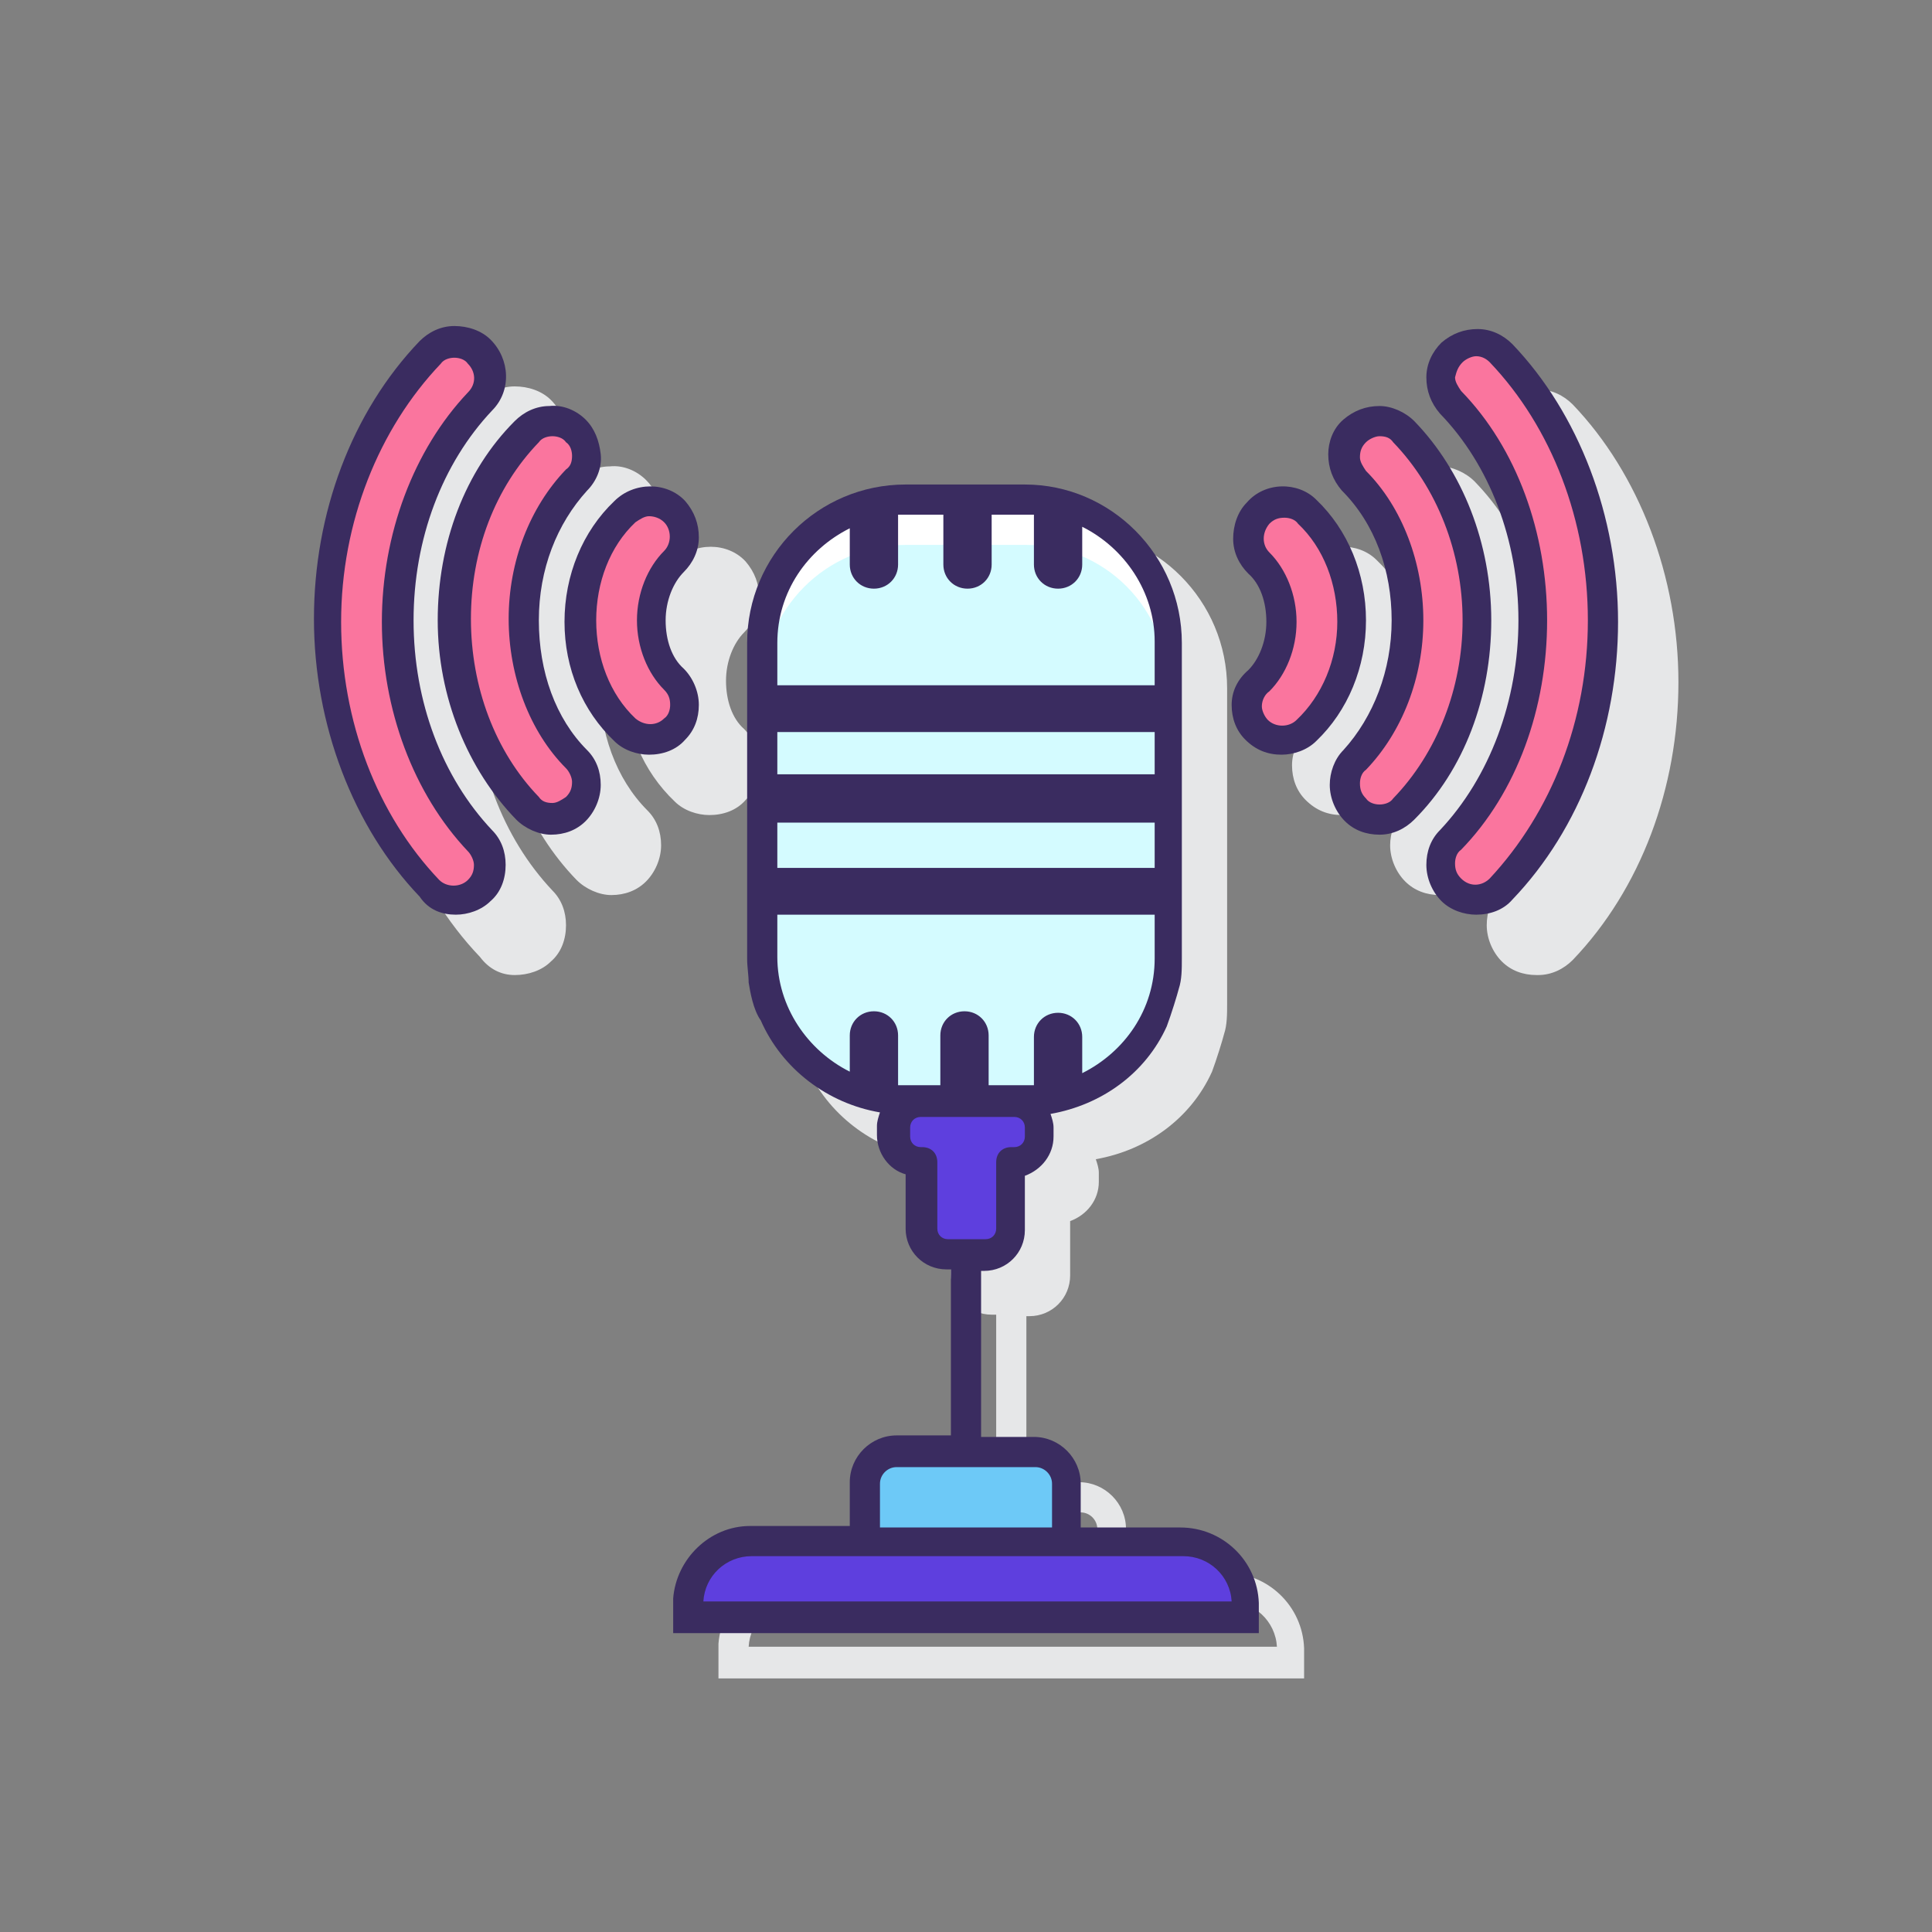<?xml version="1.0" encoding="UTF-8"?>
<!-- Generator: Adobe Illustrator 26.1.0, SVG Export Plug-In . SVG Version: 6.00 Build 0)  -->
<svg xmlns="http://www.w3.org/2000/svg" xmlns:xlink="http://www.w3.org/1999/xlink" version="1.1" id="Layer_1" x="0px" y="0px" viewBox="0 0 128 128" style="enable-background:new 0 0 128 128;" xml:space="preserve">
<rect x="0" y="0" width="128" height="128" fill="#808080" stroke="none"/>
<style type="text/css">
	.st0{fill:#E6E7E8;}
	.st1{fill:#D4FBFF;}
	.st2{fill:#FFFFFF;}
	.st3{fill:#5E3FDE;}
	.st4{fill:#6DC9F7;}
	.st5{fill:#FA759E;}
	.st6{fill:#3A2C60;}
</style>
<path class="st0" d="M86.4,109.2c-0.1-2.8-2.4-5-5.2-5h-6.6v-2.9c0-1.7-1.4-3.1-3.1-3.1H68v-11h0.2c1.5,0,2.7-1.2,2.7-2.7v-3.6  c1.1-0.4,1.9-1.4,1.9-2.6v-0.6c0-0.3-0.1-0.6-0.2-0.9c3.4-0.6,6.3-2.7,7.7-5.8c0.3-0.8,0.7-2.1,0.8-2.5c0.2-0.6,0.2-1.3,0.2-2V45.6  c0-5.8-4.7-10.5-10.4-10.5H63c-5.8,0-10.5,4.7-10.5,10.5v20.9c0,0.6,0.1,1.1,0.1,1.6c0.1,0.6,0.3,1.8,0.8,2.5  c1.4,3.2,4.4,5.5,7.9,6.1c-0.1,0.3-0.2,0.6-0.2,0.9v0.6c0,1.2,0.8,2.3,1.9,2.6v3.6c0,1.5,1.2,2.7,2.7,2.7H66v11h-3.6  c-1.7,0-3.1,1.4-3.1,3.1v2.9h-6.6c-2.7,0-4.9,2.2-5.1,4.8v2.3h1h36.9h0.9L86.4,109.2L86.4,109.2z M61.3,101.3c0-0.6,0.5-1.1,1.1-1.1  h9.2c0.6,0,1.1,0.5,1.1,1.1v2.9H61.3V101.3z M49.6,109.1c0.1-1.7,1.5-3,3.2-3h7.6h13.4h7.6c1.7,0,3.1,1.3,3.2,3H49.6z"></path>
<g>
	<g>
		<path class="st0" d="M85.6,50.7c0,0.9,0.3,1.7,0.9,2.3c0.7,0.7,1.5,1,2.4,1c0.8,0,1.7-0.3,2.3-0.9c2.1-2,3.3-4.9,3.3-8    s-1.2-6-3.3-8c-1.2-1.2-3.4-1.2-4.6,0.2c-0.6,0.6-0.9,1.5-0.9,2.4s0.4,1.7,1,2.3c0.8,0.7,1.2,1.9,1.2,3.2s-0.5,2.5-1.2,3.2    C86,49,85.6,49.8,85.6,50.7z"></path>
		<path class="st0" d="M96.2,45.1c0,3.3-1.2,6.4-3.2,8.6c-0.6,0.6-0.9,1.5-0.9,2.3c0,0.9,0.4,1.8,1,2.4c0.6,0.6,1.4,0.9,2.3,0.9l0,0    c0.9,0,1.7-0.4,2.3-1c3.3-3.3,5.1-8.1,5.1-13.2s-1.9-9.9-5.1-13.2c-0.6-0.6-1.5-1-2.3-1c-0.9,0-1.7,0.3-2.4,0.9    c-0.6,0.6-1,1.5-1,2.3c0,0.9,0.3,1.7,0.9,2.4C95.1,38.7,96.2,41.8,96.2,45.1z"></path>
		<path class="st0" d="M104.6,45.1c0,5.3-1.9,10.4-5.2,13.9c-0.6,0.6-0.9,1.4-0.9,2.3c0,0.9,0.4,1.8,1,2.4s1.4,0.9,2.3,0.9h0.1    c0.9,0,1.7-0.4,2.3-1c4.5-4.7,7-11.4,7-18.4s-2.6-13.8-7-18.4c-0.6-0.6-1.4-1-2.3-1s-1.7,0.3-2.4,0.9c-1.3,1.3-1.4,3.4-0.1,4.7    C102.7,34.8,104.6,39.8,104.6,45.1z"></path>
		<path class="st0" d="M44.7,53.1c0.6,0.6,1.5,0.9,2.3,0.9c0.9,0,1.8-0.3,2.4-1c0.6-0.6,0.9-1.4,0.9-2.3c0-0.9-0.4-1.8-1-2.4    c-0.8-0.7-1.2-1.9-1.2-3.2s0.5-2.5,1.2-3.2c0.6-0.6,1-1.4,1-2.3c0-0.9-0.3-1.7-0.9-2.4c-1.2-1.3-3.4-1.3-4.7,0    c-2.1,2-3.3,4.9-3.3,8S42.6,51.1,44.7,53.1z"></path>
		<path class="st0" d="M38.2,58.3c0.6,0.6,1.5,1,2.3,1l0,0c0.9,0,1.7-0.3,2.3-0.9c0.6-0.6,1-1.5,1-2.4s-0.3-1.7-0.9-2.3    c-2.1-2.1-3.2-5.2-3.2-8.6s1.2-6.4,3.2-8.6c0.6-0.6,1-1.5,0.9-2.4c0-0.9-0.4-1.7-1-2.3s-1.5-1-2.4-0.9c-0.9,0-1.7,0.4-2.3,1    C34.8,35.2,33,40,33,45.1S35,55,38.2,58.3z"></path>
		<path class="st0" d="M34.1,64.6C34.2,64.6,34.2,64.6,34.1,64.6c0.9,0,1.8-0.3,2.4-0.9c0.7-0.6,1-1.5,1-2.4s-0.3-1.7-0.9-2.3    c-3.3-3.5-5.2-8.5-5.2-13.9s1.9-10.4,5.2-13.9c1.3-1.3,1.2-3.4-0.1-4.7c-0.6-0.6-1.5-0.9-2.4-0.9s-1.7,0.4-2.3,1    c-4.5,4.7-7,11.4-7,18.4s2.6,13.8,7,18.4C32.4,64.2,33.2,64.6,34.1,64.6z"></path>
	</g>
	<g>
		<g>
			<g>
				<g>
					<path class="st1" d="M68,72.9h-8c-5.2,0-9.5-4.2-9.5-9.5V42.6c0-5.2,4.2-9.5,9.5-9.5h8c5.2,0,9.4,4.2,9.4,9.5v20.9       C77.5,68.7,73.3,72.9,68,72.9z"></path>
					<path class="st2" d="M68,33.1h-8c-5.2,0-9.5,4.2-9.5,9.5v3c0-5.2,4.2-9.5,9.5-9.5h8c5.2,0,9.4,4.2,9.4,9.5v-3       C77.5,37.3,73.3,33.1,68,33.1z"></path>
				</g>
				<path class="st3" d="M82.4,107.1H45.6v-0.8c0-2.3,1.9-4.2,4.2-4.2h28.5c2.3,0,4.2,1.9,4.2,4.2L82.4,107.1L82.4,107.1z"></path>
				<path class="st4" d="M70.7,102.1H57.3v-3.9c0-1.1,0.9-2.1,2.1-2.1h9.2c1.1,0,2.1,0.9,2.1,2.1V102.1z"></path>
				<path class="st3" d="M67.1,72.9h-6.2c-1,0-1.7,0.8-1.7,1.7v0.6c0,1,0.8,1.7,1.7,1.7H61v4.4c0,1,0.8,1.7,1.7,1.7h2.5      c1,0,1.7-0.8,1.7-1.7v-4.4H67c1,0,1.7-0.8,1.7-1.7v-0.6C68.9,73.7,68.1,72.9,67.1,72.9z"></path>
			</g>
		</g>
		<g>
			<g>
				<path class="st5" d="M82.6,46.7c0-0.6,0.2-1.2,0.7-1.7c1-0.9,1.5-2.4,1.5-3.9s-0.6-3-1.5-3.9s-1-2.4-0.1-3.3      c0.9-0.9,2.4-1,3.3-0.1c1.9,1.8,3,4.5,3,7.3s-1.1,5.5-3,7.3c-0.9,0.9-2.4,0.9-3.3-0.1C82.9,47.9,82.6,47.3,82.6,46.7z"></path>
				<path class="st5" d="M89.1,52c0-0.6,0.2-1.2,0.7-1.6c2.2-2.3,3.5-5.7,3.5-9.2s-1.3-7-3.5-9.2c-0.9-0.9-0.9-2.4,0-3.3      s2.4-0.9,3.3,0c3.1,3.2,4.8,7.7,4.8,12.5s-1.8,9.3-4.8,12.5c-0.9,0.9-2.4,0.9-3.3,0C89.3,53.2,89.1,52.6,89.1,52z"></path>
				<path class="st5" d="M95.5,57.3c0-0.6,0.2-1.2,0.6-1.6c3.5-3.6,5.5-8.9,5.5-14.5s-2-10.9-5.5-14.5c-0.9-0.9-0.9-2.4,0.1-3.3      s2.4-0.9,3.3,0.1c4.3,4.5,6.8,11,6.8,17.8s-2.5,13.3-6.8,17.8c-0.9,0.9-2.4,1-3.3,0.1C95.7,58.5,95.5,57.9,95.5,57.3z"></path>
			</g>
			<g>
				<path class="st5" d="M45.4,46.7c0-0.6-0.2-1.2-0.7-1.7c-1-0.9-1.5-2.4-1.5-3.9s0.6-3,1.5-3.9s1-2.4,0.1-3.3      c-0.9-0.9-2.4-1-3.3-0.1c-1.9,1.8-3,4.5-3,7.3s1.1,5.5,3,7.3c0.9,0.9,2.4,0.9,3.3-0.1C45.1,47.9,45.4,47.3,45.4,46.7z"></path>
				<path class="st5" d="M38.9,52c0-0.6-0.2-1.2-0.7-1.6c-2.2-2.3-3.5-5.7-3.5-9.2s1.3-7,3.5-9.2c0.9-0.9,0.9-2.4,0-3.3      s-2.4-0.9-3.3,0c-3.1,3.2-4.8,7.7-4.8,12.5s1.8,9.3,4.8,12.5c0.9,0.9,2.4,0.9,3.3,0C38.7,53.2,38.9,52.6,38.9,52z"></path>
				<g>
					<path class="st5" d="M32.5,57.3c0-0.6-0.2-1.2-0.6-1.6c-3.5-3.6-5.5-8.9-5.5-14.5s2-10.9,5.5-14.5c0.9-0.9,0.9-2.4-0.1-3.3       s-2.4-0.9-3.3,0.1c-4.3,4.5-6.8,11-6.8,17.8s2.5,13.3,6.8,17.8c0.9,0.9,2.4,1,3.3,0.1C32.3,58.5,32.5,57.9,32.5,57.3z"></path>
					<g>
						<path class="st6" d="M81.6,46.7c0,0.9,0.3,1.7,0.9,2.3c0.7,0.7,1.5,1,2.4,1c0.8,0,1.7-0.3,2.3-0.9c2.1-2,3.3-4.9,3.3-8        s-1.2-6-3.3-8c-1.2-1.2-3.4-1.2-4.6,0.2c-0.6,0.6-0.9,1.5-0.9,2.4c0,0.9,0.4,1.7,1,2.3c0.8,0.7,1.2,1.9,1.2,3.2        s-0.5,2.5-1.2,3.2C82,45,81.6,45.8,81.6,46.7z M84.1,45.8c1.1-1.1,1.8-2.8,1.8-4.6s-0.7-3.5-1.8-4.6c-0.5-0.5-0.5-1.3,0-1.9        c0.3-0.3,0.6-0.4,1-0.4c0.3,0,0.7,0.1,0.9,0.4c1.7,1.6,2.6,4,2.6,6.5s-1,4.9-2.7,6.5c-0.5,0.5-1.4,0.5-1.9,0        c-0.2-0.2-0.4-0.6-0.4-0.9C83.6,46.4,83.8,46,84.1,45.8z"></path>
						<path class="st6" d="M92.2,41.1c0,3.3-1.2,6.4-3.2,8.6c-0.6,0.6-0.9,1.5-0.9,2.3c0,0.9,0.4,1.8,1,2.4c0.6,0.6,1.4,0.9,2.3,0.9        l0,0c0.9,0,1.7-0.4,2.3-1c3.3-3.3,5.1-8.1,5.1-13.2s-1.9-9.9-5.1-13.2c-0.6-0.6-1.5-1-2.3-1c-0.9,0-1.7,0.3-2.4,0.9        s-1,1.5-1,2.3c0,0.9,0.3,1.7,0.9,2.4C91.1,34.7,92.2,37.8,92.2,41.1z M90.5,29.3c0.2-0.2,0.6-0.4,0.9-0.4l0,0        c0.4,0,0.7,0.1,0.9,0.4c2.9,3,4.6,7.3,4.6,11.8s-1.7,8.8-4.6,11.8c-0.2,0.3-0.6,0.4-0.9,0.4s-0.7-0.1-0.9-0.4        c-0.3-0.3-0.4-0.6-0.4-1c0-0.3,0.1-0.7,0.4-0.9c2.4-2.5,3.8-6.1,3.8-9.9s-1.4-7.5-3.8-9.9c-0.2-0.3-0.4-0.6-0.4-0.9        C90.1,29.9,90.2,29.6,90.5,29.3z"></path>
						<path class="st6" d="M100.6,41.1c0,5.3-1.9,10.4-5.2,13.9c-0.6,0.6-0.9,1.4-0.9,2.3c0,0.9,0.4,1.8,1,2.4        c0.6,0.6,1.5,0.9,2.3,0.9c0.9,0,1.8-0.3,2.4-1c4.5-4.7,7-11.4,7-18.4s-2.6-13.8-7-18.4c-0.6-0.6-1.4-1-2.3-1s-1.7,0.3-2.4,0.9        c-0.6,0.6-1,1.4-1,2.3s0.3,1.7,0.9,2.4C98.7,30.8,100.6,35.8,100.6,41.1z M96.9,24c0.2-0.2,0.6-0.4,0.9-0.4l0,0        c0.4,0,0.7,0.2,0.9,0.4c4.1,4.3,6.5,10.5,6.5,17.1s-2.4,12.7-6.5,17.1c-0.5,0.5-1.3,0.6-1.9,0c-0.3-0.3-0.4-0.6-0.4-1        c0-0.3,0.1-0.7,0.4-0.9c3.7-3.8,5.7-9.4,5.7-15.2s-2-11.4-5.7-15.2c-0.2-0.3-0.4-0.6-0.4-0.9C96.5,24.6,96.6,24.3,96.9,24z"></path>
						<path class="st6" d="M40.7,49.1c0.6,0.6,1.5,0.9,2.3,0.9c0.9,0,1.8-0.3,2.4-1c0.6-0.6,0.9-1.4,0.9-2.3c0-0.9-0.4-1.8-1-2.4        c-0.8-0.7-1.2-1.9-1.2-3.2s0.5-2.5,1.2-3.2c0.6-0.6,1-1.4,1-2.3s-0.3-1.7-0.9-2.4c-1.2-1.3-3.4-1.3-4.7,0        c-2.1,2-3.3,4.9-3.3,8S38.6,47.1,40.7,49.1z M42.1,34.6c0.3-0.2,0.6-0.4,0.9-0.4c0.3,0,0.7,0.1,1,0.4c0.5,0.5,0.5,1.4,0,1.9        c-1.1,1.1-1.8,2.8-1.8,4.6s0.7,3.5,1.8,4.6c0.3,0.3,0.4,0.6,0.4,1c0,0.3-0.1,0.7-0.4,0.9c-0.5,0.5-1.3,0.5-1.9,0        c-1.7-1.6-2.6-4-2.6-6.5S40.4,36.2,42.1,34.6z"></path>
						<path class="st6" d="M34.2,54.3c0.6,0.6,1.5,1,2.3,1l0,0c0.9,0,1.7-0.3,2.3-0.9c0.6-0.6,1-1.5,1-2.4s-0.3-1.7-0.9-2.3        c-2.1-2.1-3.2-5.2-3.2-8.6s1.2-6.4,3.2-8.6c0.6-0.6,1-1.5,0.9-2.4s-0.4-1.7-1-2.3s-1.5-1-2.4-0.9c-0.9,0-1.7,0.4-2.3,1        C30.8,31.2,29,36,29,41.1S31,51,34.2,54.3z M35.7,29.3c0.2-0.3,0.6-0.4,0.9-0.4l0,0c0.3,0,0.7,0.1,0.9,0.4        c0.3,0.2,0.4,0.6,0.4,0.9c0,0.4-0.1,0.7-0.4,0.9c-2.4,2.5-3.8,6.1-3.8,9.9s1.4,7.5,3.8,9.9c0.2,0.2,0.4,0.6,0.4,0.9        c0,0.4-0.1,0.7-0.4,1c-0.3,0.2-0.6,0.4-0.9,0.4c-0.4,0-0.7-0.1-0.9-0.4c-2.9-3-4.5-7.3-4.5-11.8S32.8,32.3,35.7,29.3z"></path>
						<path class="st6" d="M30.2,60.6c0.8,0,1.7-0.3,2.3-0.9c0.7-0.6,1-1.5,1-2.4s-0.3-1.7-0.9-2.3c-3.3-3.5-5.2-8.5-5.2-13.9        s1.9-10.4,5.2-13.9c1.3-1.3,1.2-3.4-0.1-4.7c-0.6-0.6-1.5-0.9-2.4-0.9s-1.7,0.4-2.3,1c-4.5,4.7-7,11.4-7,18.4s2.6,13.8,7,18.4        C28.4,60.3,29.3,60.6,30.2,60.6z M29.2,24.1c0.2-0.3,0.6-0.4,0.9-0.4l0,0c0.3,0,0.7,0.1,0.9,0.4c0.5,0.5,0.6,1.3,0,1.9        c-3.6,3.8-5.7,9.4-5.7,15.2s2.1,11.4,5.7,15.2c0.2,0.2,0.4,0.6,0.4,0.9c0,0.4-0.1,0.7-0.4,1c-0.5,0.5-1.4,0.5-1.9,0        C25,54,22.6,47.8,22.6,41.2S25.1,28.4,29.2,24.1z"></path>
					</g>
				</g>
			</g>
		</g>
	</g>
</g>
<g>
	<path class="st6" d="M83.4,106.2L83.4,106.2c-0.1-2.8-2.4-5-5.2-5h-6.6v-2.9c0-1.7-1.4-3.1-3.1-3.1H65v-11h0.2   c1.5,0,2.7-1.2,2.7-2.7v-3.6c1.1-0.4,1.9-1.4,1.9-2.6v-0.6c0-0.3-0.1-0.6-0.2-0.9c3.4-0.6,6.3-2.7,7.7-5.8c0.3-0.8,0.7-2.1,0.8-2.5   c0.2-0.6,0.2-1.3,0.2-2V42.6c0-5.8-4.7-10.5-10.4-10.5H60c-5.8,0-10.5,4.7-10.5,10.5v20.9c0,0.6,0.1,1.1,0.1,1.6   c0.1,0.6,0.3,1.8,0.8,2.5c1.4,3.2,4.4,5.5,7.9,6.1c-0.1,0.3-0.2,0.6-0.2,0.9v0.6c0,1.2,0.8,2.3,1.9,2.6v3.6c0,1.5,1.2,2.7,2.7,2.7   H63v11h-3.6c-1.7,0-3.1,1.4-3.1,3.1v2.9h-6.6c-2.7,0-4.9,2.2-5.1,4.8v2.3h1h36.9h0.9V106.2z M51.5,42.6c0-3.4,2-6.2,4.8-7.6v2.4   c0,0.9,0.7,1.6,1.6,1.6c0.9,0,1.6-0.7,1.6-1.6v-3.3c0.2,0,0.4,0,0.5,0h2.5v3.3c0,0.9,0.7,1.6,1.6,1.6c0.9,0,1.6-0.7,1.6-1.6v-3.3   H68c0.2,0,0.4,0,0.5,0v3.3c0,0.9,0.7,1.6,1.6,1.6c0.9,0,1.6-0.7,1.6-1.6v-2.5c2.8,1.4,4.8,4.3,4.8,7.6v2.9h-25V42.6z M51.5,48.5h25   v2.8h-25V48.5z M51.5,54.5h25v3h-25V54.5z M59.5,71.9v-3.3c0-0.9-0.7-1.6-1.6-1.6c-0.9,0-1.6,0.7-1.6,1.6V71   c-2.8-1.4-4.8-4.3-4.8-7.6v-2.8h25v2.9c0,3.4-2,6.2-4.8,7.6v-2.4c0-0.9-0.7-1.6-1.6-1.6c-0.9,0-1.6,0.7-1.6,1.6v3.2   c-0.2,0-0.4,0-0.5,0h-0.9h-1.6v-3.3c0-0.9-0.7-1.6-1.6-1.6c-0.9,0-1.6,0.7-1.6,1.6v3.3h-1.6H60C59.8,71.9,59.6,71.9,59.5,71.9z    M62.8,82.1c-0.4,0-0.7-0.3-0.7-0.7V77c0-0.6-0.4-1-1-1H61c-0.4,0-0.7-0.3-0.7-0.7v-0.6c0-0.4,0.3-0.7,0.7-0.7h6.2   c0.4,0,0.7,0.3,0.7,0.7v0.6c0,0.4-0.3,0.7-0.7,0.7H67c-0.6,0-1,0.4-1,1v4.4c0,0.4-0.3,0.7-0.7,0.7H62.8z M58.3,98.3   c0-0.6,0.5-1.1,1.1-1.1h9.2c0.6,0,1.1,0.5,1.1,1.1v2.9H58.3V98.3z M46.6,106.1c0.1-1.7,1.5-3,3.2-3h7.6h13.4h7.6   c1.7,0,3.1,1.3,3.2,3H46.6z"></path>
</g>
</svg>

